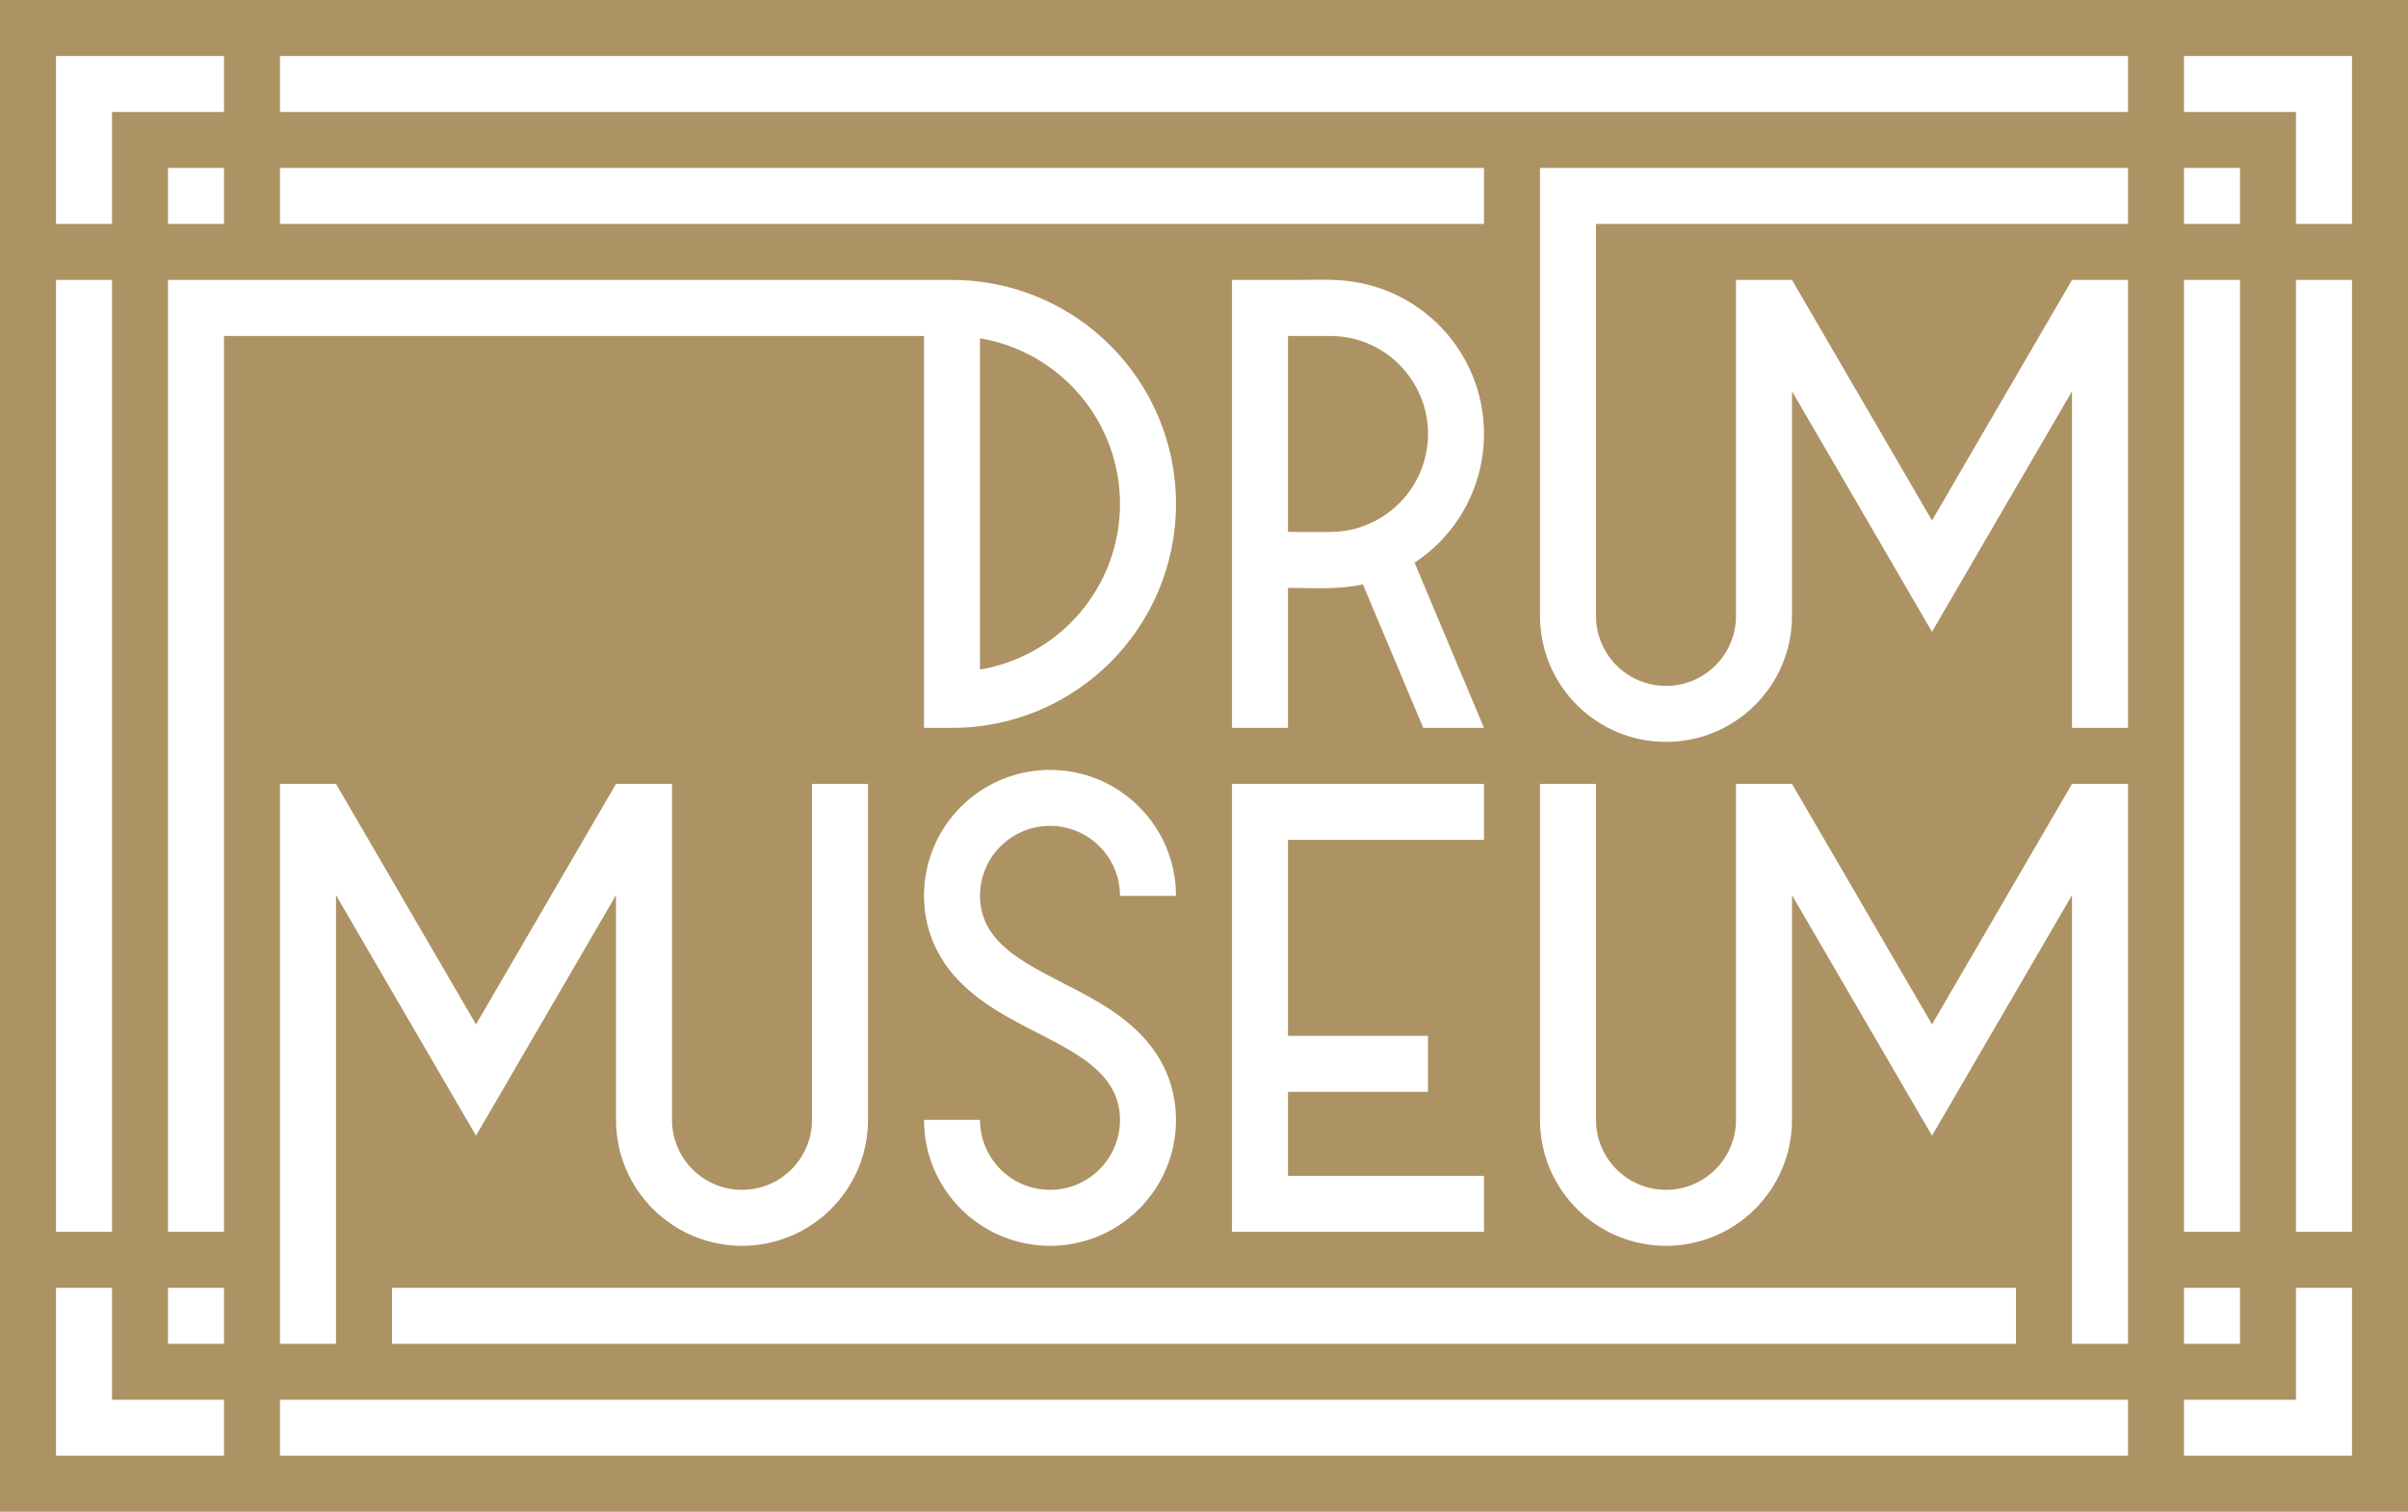 <?xml version="1.0" encoding="utf-8"?>
<!-- Generator: Adobe Illustrator 16.0.3, SVG Export Plug-In . SVG Version: 6.00 Build 0)  -->
<!DOCTYPE svg PUBLIC "-//W3C//DTD SVG 1.1//EN" "http://www.w3.org/Graphics/SVG/1.1/DTD/svg11.dtd">
<svg version="1.1" id="Capa_1" xmlns="http://www.w3.org/2000/svg" xmlns:xlink="http://www.w3.org/1999/xlink" x="0px" y="0px"
	 width="172px" height="108px" viewBox="45 34 172 108" enable-background="new 45 34 172 108" xml:space="preserve">
<g>
	<path fill="#AD9264" d="M45,34v108h172V34H45z M201,46h4v4h-4V46z M201,54h4v68h-4V54z M201,126h4v4h-4V126z M65,46h86v4H65V46z
		 M98,119c2.762,0,5-2.238,5-5c0-8,0-16,0-24c1.334,0,2.668,0,4,0c0,8,0,16,0,24c0,4.971-4.029,9-9,9s-9-4.029-9-9
		c0-5.35,0-10.699,0-16.049c-3.332,5.729-6.666,11.455-10,17.182c-3.332-5.727-6.666-11.453-10-17.182c0,10.684,0,21.365,0,32.049
		c-1.332,0-2.666,0-4,0c0-13.334,0-26.668,0-40c1.334,0,2.668,0,4,0c3.334,5.727,6.668,11.455,10,17.182
		c3.334-5.727,6.668-11.455,10-17.182c1.334,0,2.668,0,4,0c0,8,0,16,0,24C93,116.762,95.238,119,98,119z M73,126h116v4H73V126z
		 M124.869,112.883c-0.066-0.268-0.156-0.529-0.27-0.781c-0.053-0.117-0.111-0.229-0.176-0.344
		c-0.098-0.172-0.207-0.338-0.324-0.498c-0.25-0.338-0.543-0.645-0.855-0.926c-0.346-0.311-0.719-0.59-1.107-0.848
		c-0.303-0.203-0.613-0.394-0.928-0.574c-1.043-0.602-2.127-1.125-3.191-1.688c-0.586-0.308-1.166-0.627-1.73-0.974
		c-0.563-0.347-1.111-0.717-1.629-1.127c-0.734-0.584-1.41-1.246-1.969-2.002c-0.145-0.192-0.279-0.396-0.408-0.601
		c-0.184-0.297-0.352-0.604-0.498-0.924c-0.146-0.318-0.275-0.645-0.381-0.979c-0.059-0.18-0.109-0.361-0.154-0.545
		C111.082,99.396,111,98.699,111,98c0-4.971,4.029-9,9-9s9,4.029,9,9c-1.332,0-2.666,0-4,0c0-2.762-2.238-5-5-5s-5,2.238-5,5
		c0,0.404,0.051,0.809,0.154,1.201c0.072,0.273,0.172,0.543,0.297,0.799c0.166,0.342,0.379,0.662,0.621,0.957
		c0.301,0.365,0.648,0.693,1.018,0.992c0.357,0.287,0.738,0.547,1.127,0.791c0.395,0.248,0.801,0.48,1.211,0.703
		c0.578,0.313,1.168,0.613,1.754,0.914c0.625,0.319,1.248,0.646,1.859,0.994c0.633,0.358,1.254,0.746,1.842,1.174
		c0.428,0.313,0.84,0.646,1.227,1.008c0.361,0.34,0.701,0.703,1.01,1.092c0.199,0.25,0.385,0.512,0.557,0.781
		c0.23,0.365,0.436,0.746,0.609,1.141c0.173,0.395,0.316,0.803,0.426,1.219c0.193,0.729,0.289,1.48,0.289,2.234c0,4.971-4.029,9-9,9
		s-9-4.029-9-9c1.334,0,2.668,0,4,0c0,2.762,2.238,5,5,5s5-2.238,5-5C125,113.623,124.957,113.248,124.869,112.883z M147,108v4h-10
		v6h14v4h-18V90h18v4h-14v14H147z M151,86c-1.445,0-2.893,0-4.338,0c-1.438-3.418-2.875-6.836-4.313-10.254
		C140.557,76.138,138.789,76,137,76c0,3.333,0,6.667,0,10c-1.332,0-2.666,0-4,0c0-10.667,0-21.333,0-32c1.465,0,2.93,0,4.395,0
		s2.92-0.096,4.39,0.146c2.932,0.481,5.543,2.128,7.241,4.565c3.541,5.082,2.189,12.086-2.987,15.484
		C147.691,78.13,149.346,82.065,151,86z M49,38h12v4h-8v8h-4V38z M61,46v4h-4v-4H61z M49,54h4v68h-4V54z M61,138H49v-12h4v8h8V138z
		 M61,130h-4v-4h4V130z M61,122c-1.332,0-2.666,0-4,0c0-22.668,0-45.333,0-68c18.668,0,37.334,0,56,0c8.838,0,16,7.164,16,16
		s-7.162,16-16,16c-0.666,0-1.332,0-2,0c0-9.333,0-18.667,0-28c-16.666,0-33.332,0-50,0C61,79.333,61,100.666,61,122z M197,138H65
		v-4h132V138z M197,130c-1.332,0-2.666,0-4,0c0-10.684,0-21.365,0-32.049c-3.332,5.729-6.666,11.455-10,17.182
		c-3.332-5.727-6.666-11.453-10-17.182c0,5.35,0,10.699,0,16.049c0,4.971-4.029,9-9,9s-9-4.029-9-9c0-8,0-16,0-24
		c1.334,0,2.668,0,4,0c0,8,0,16,0,24c0,2.762,2.238,5,5,5s5-2.238,5-5c0-8,0-16,0-24c1.334,0,2.668,0,4,0
		c3.334,5.727,6.668,11.455,10,17.182c3.334-5.727,6.668-11.455,10-17.182c1.334,0,2.668,0,4,0C197,103.332,197,116.666,197,130z
		 M197,50c-12.666,0-25.332,0-38,0c0,9.333,0,18.667,0,28c0,2.762,2.238,5,5,5s5-2.238,5-5c0-8,0-16,0-24c1.334,0,2.668,0,4,0
		c3.334,5.728,6.668,11.455,10,17.182c3.334-5.727,6.668-11.454,10-17.182c1.334,0,2.668,0,4,0c0,10.667,0,21.333,0,32
		c-1.332,0-2.666,0-4,0c0-8.016,0-16.032,0-24.048c-3.332,5.728-6.666,11.454-10,17.182c-3.332-5.728-6.666-11.454-10-17.182
		c0,5.349,0,10.698,0,16.048c0,4.971-4.029,9-9,9s-9-4.029-9-9c0-10.667,0-21.333,0-32c14,0,28,0,42,0C197,47.333,197,48.666,197,50
		z M197,42H65v-4h132V42z M213,138h-12v-4h8v-8h4V138z M213,122h-4V54h4V122z M213,50h-4v-8h-8v-4h12V50z"/>
	<path fill="#AD9264" d="M125,70c0-5.855-4.227-10.856-10-11.832c0,7.888,0,15.776,0,23.664C120.773,80.856,125,75.855,125,70z"/>
	<path fill="#AD9264" d="M140,58c-1,0-2,0-3,0c0,4.667,0,9.333,0,14c1.041,0,2.082,0.018,3.123-0.001
		c1.084-0.019,2.041-0.254,3.01-0.739c1.895-0.947,3.258-2.702,3.707-4.771C147.789,62.125,144.467,58,140,58z"/>
</g>
</svg>
